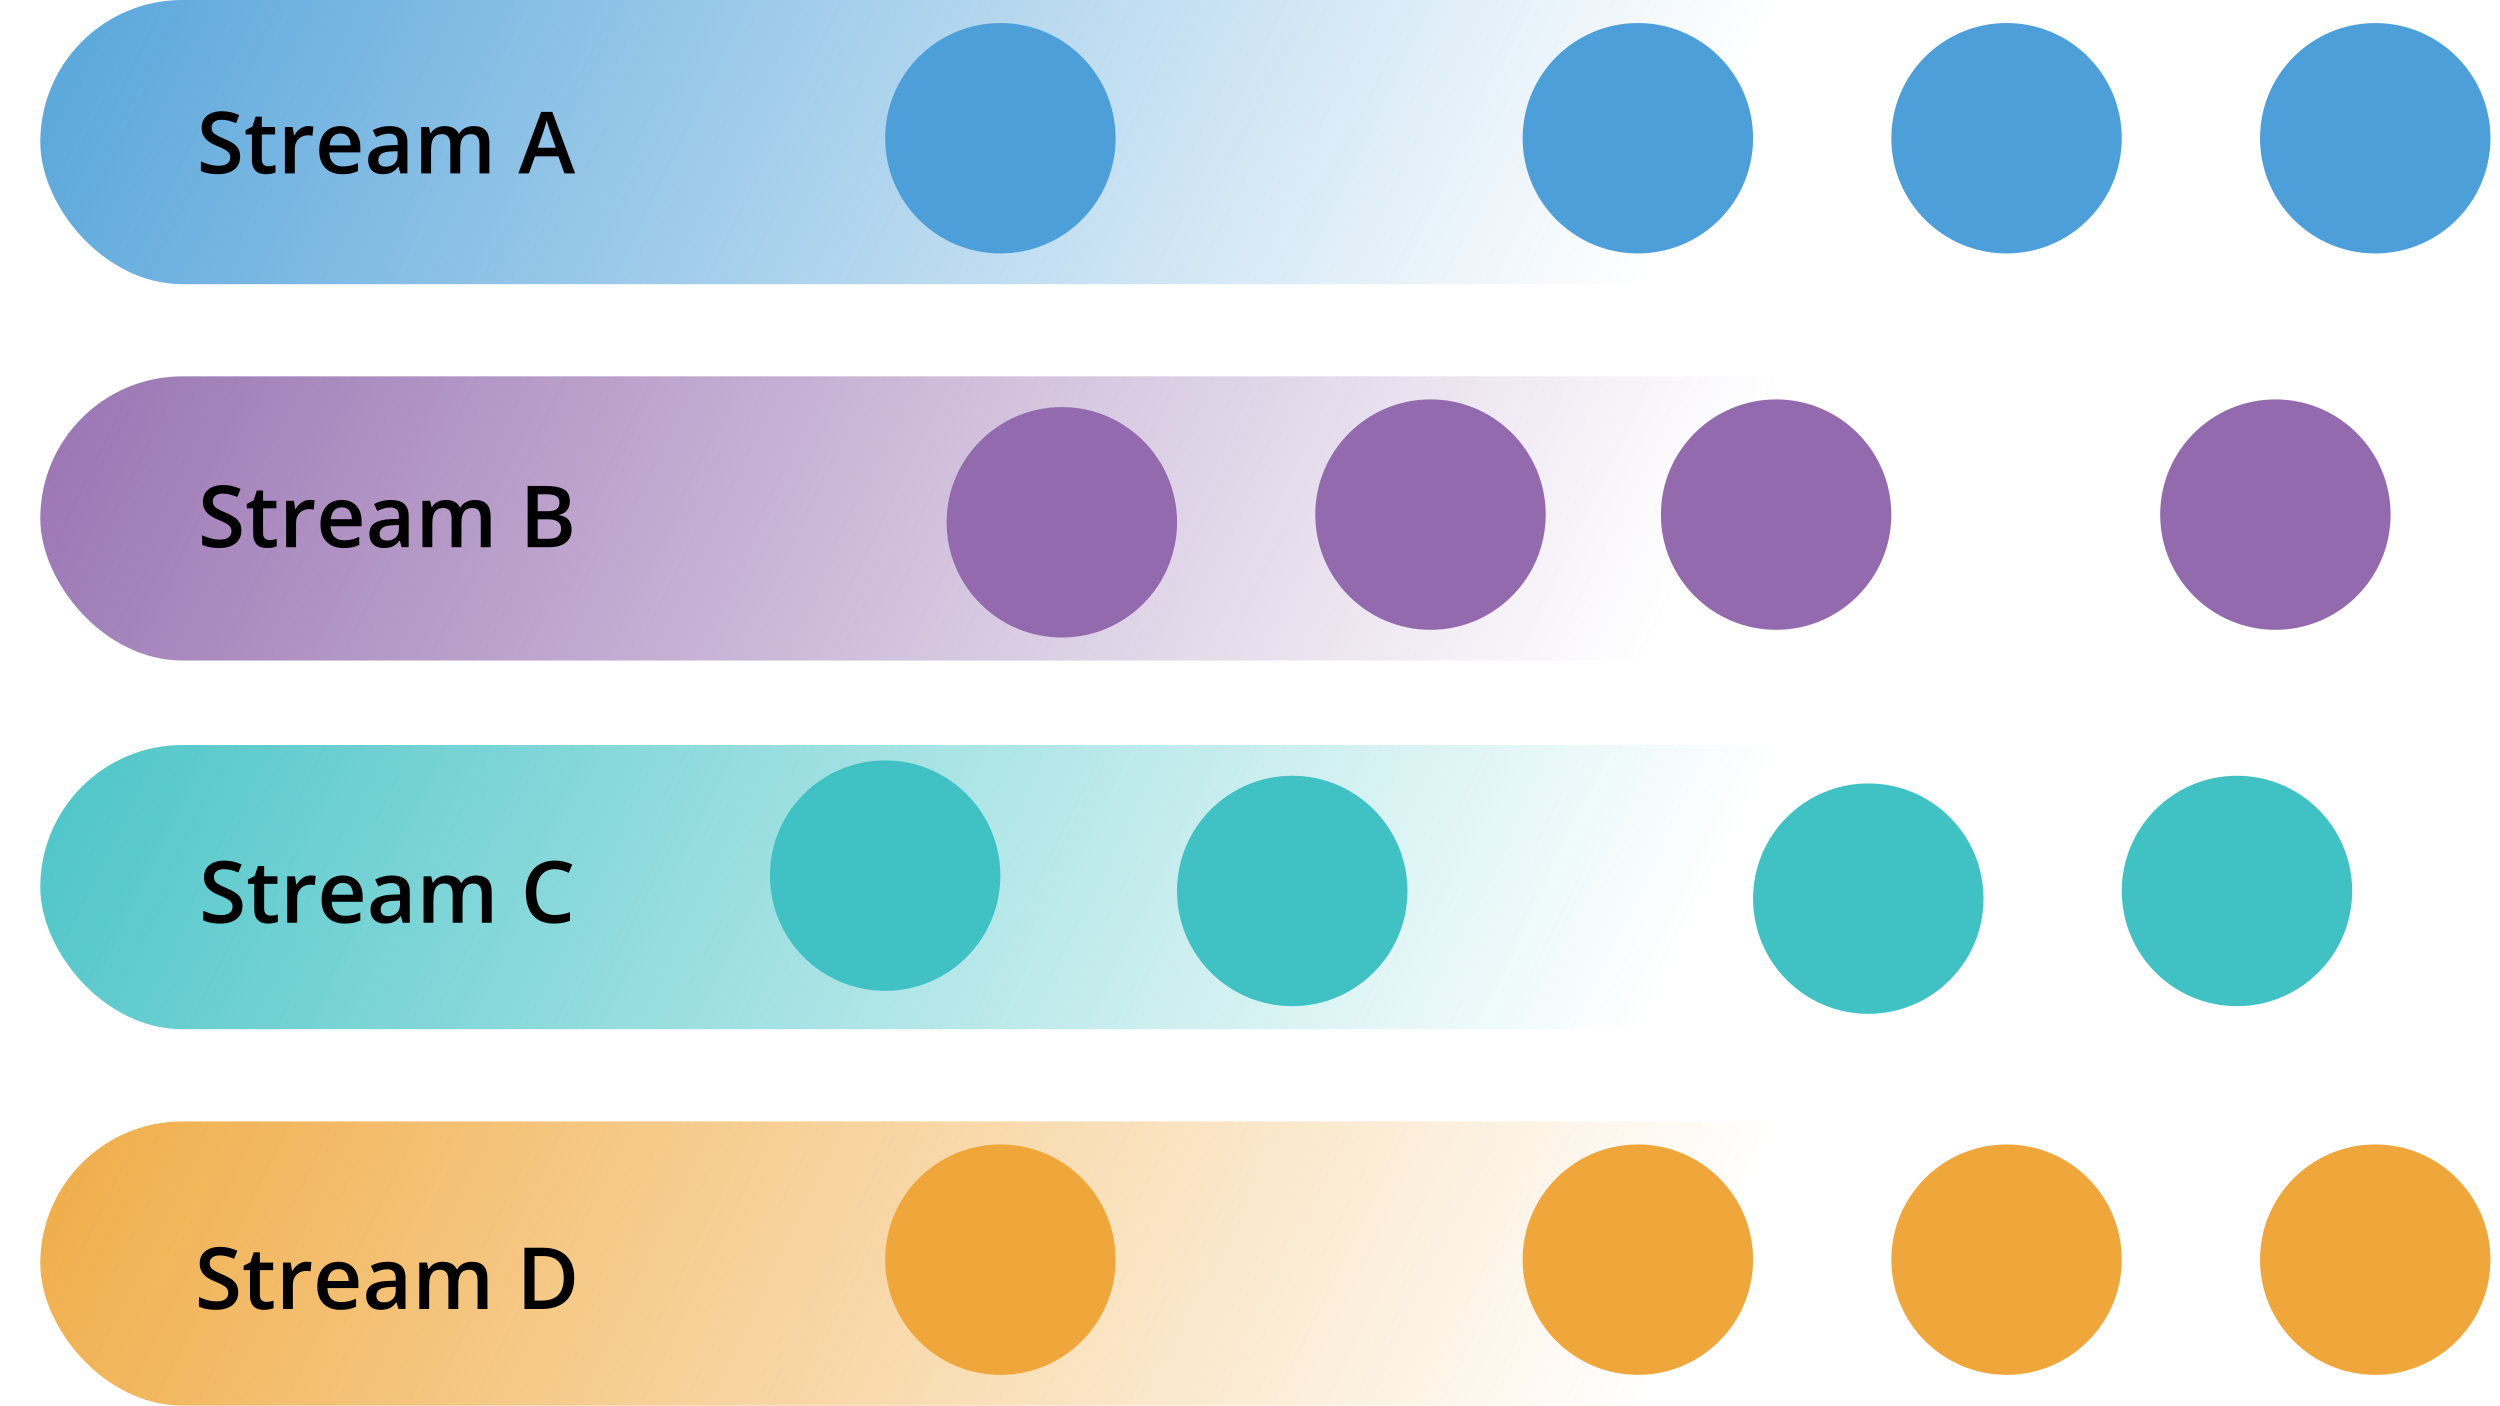 <svg width="233" height="131" viewBox="0 0 233 131" fill="none" xmlns="http://www.w3.org/2000/svg">
<rect x="3.754" width="208.311" height="26.486" rx="13.243" fill="url(#paint0_linear_6992_29)"/>
<rect x="3.754" y="35.076" width="208.311" height="26.486" rx="13.243" fill="url(#paint1_linear_6992_29)"/>
<rect x="3.754" y="69.437" width="208.311" height="26.486" rx="13.243" fill="url(#paint2_linear_6992_29)"/>
<rect x="3.754" y="104.514" width="208.311" height="26.486" rx="13.243" fill="url(#paint3_linear_6992_29)"/>
<circle cx="93.235" cy="12.885" r="10.738" fill="#4C9FD8"/>
<circle cx="98.962" cy="48.678" r="10.738" fill="#926AAD"/>
<circle cx="82.497" cy="81.607" r="10.738" fill="#40C1C4"/>
<circle cx="93.235" cy="117.399" r="10.738" fill="#EFA73B"/>
<circle cx="152.65" cy="12.885" r="10.738" fill="#4C9FD8"/>
<circle cx="133.322" cy="47.962" r="10.738" fill="#926AAD"/>
<circle cx="120.437" cy="83.038" r="10.738" fill="#40C1C4"/>
<circle cx="152.65" cy="117.399" r="10.738" fill="#EFA73B"/>
<circle cx="187.011" cy="12.885" r="10.738" fill="#4C9FD8"/>
<circle cx="165.535" cy="47.962" r="10.738" fill="#926AAD"/>
<circle cx="174.126" cy="83.754" r="10.738" fill="#40C1C4"/>
<circle cx="187.011" cy="117.399" r="10.738" fill="#EFA73B"/>
<circle cx="221.372" cy="12.885" r="10.738" fill="#4C9FD8"/>
<circle cx="212.066" cy="47.962" r="10.738" fill="#926AAD"/>
<circle cx="208.486" cy="83.038" r="10.738" fill="#40C1C4"/>
<circle cx="221.372" cy="117.399" r="10.738" fill="#EFA73B"/>
<path d="M22.381 14.604C22.381 14.942 22.298 15.234 22.131 15.479C21.967 15.724 21.73 15.911 21.42 16.041C21.113 16.172 20.746 16.237 20.319 16.237C20.11 16.237 19.911 16.225 19.721 16.201C19.531 16.178 19.351 16.144 19.182 16.1C19.015 16.053 18.863 15.997 18.725 15.932V15.049C18.957 15.151 19.216 15.243 19.502 15.326C19.789 15.407 20.081 15.447 20.377 15.447C20.619 15.447 20.82 15.416 20.979 15.354C21.14 15.289 21.26 15.197 21.338 15.08C21.416 14.96 21.456 14.821 21.456 14.662C21.456 14.493 21.41 14.35 21.319 14.233C21.228 14.116 21.09 14.009 20.905 13.912C20.722 13.813 20.493 13.708 20.217 13.596C20.03 13.52 19.85 13.434 19.678 13.338C19.509 13.242 19.358 13.129 19.225 12.998C19.092 12.868 18.987 12.714 18.909 12.537C18.833 12.358 18.795 12.147 18.795 11.905C18.795 11.582 18.872 11.306 19.026 11.076C19.182 10.847 19.401 10.671 19.682 10.549C19.966 10.427 20.297 10.366 20.674 10.366C20.974 10.366 21.255 10.397 21.518 10.459C21.784 10.522 22.044 10.61 22.299 10.725L22.002 11.479C21.768 11.382 21.54 11.306 21.319 11.248C21.1 11.191 20.876 11.162 20.647 11.162C20.449 11.162 20.281 11.192 20.143 11.252C20.005 11.312 19.899 11.397 19.827 11.506C19.756 11.613 19.721 11.741 19.721 11.889C19.721 12.056 19.762 12.196 19.842 12.311C19.925 12.423 20.053 12.526 20.225 12.619C20.399 12.713 20.623 12.817 20.897 12.932C21.212 13.062 21.479 13.199 21.698 13.342C21.919 13.485 22.088 13.657 22.206 13.858C22.323 14.056 22.381 14.304 22.381 14.604ZM24.998 15.494C25.118 15.494 25.237 15.484 25.354 15.463C25.471 15.44 25.578 15.412 25.674 15.381V16.076C25.573 16.121 25.441 16.158 25.28 16.19C25.118 16.221 24.95 16.237 24.776 16.237C24.531 16.237 24.311 16.196 24.116 16.116C23.92 16.032 23.765 15.89 23.651 15.69C23.536 15.489 23.479 15.212 23.479 14.858V12.533H22.889V12.123L23.522 11.799L23.823 10.873H24.401V11.834H25.639V12.533H24.401V14.846C24.401 15.065 24.456 15.227 24.565 15.334C24.674 15.441 24.819 15.494 24.998 15.494ZM28.744 11.752C28.817 11.752 28.897 11.756 28.983 11.764C29.069 11.772 29.143 11.782 29.206 11.795L29.119 12.655C29.065 12.639 28.997 12.627 28.916 12.619C28.838 12.612 28.768 12.608 28.706 12.608C28.541 12.608 28.385 12.635 28.237 12.69C28.088 12.742 27.957 12.822 27.842 12.932C27.728 13.039 27.638 13.173 27.573 13.334C27.508 13.496 27.475 13.683 27.475 13.897V16.158H26.553V11.834H27.272L27.397 12.596H27.44C27.526 12.442 27.633 12.302 27.76 12.174C27.888 12.046 28.034 11.945 28.198 11.869C28.364 11.791 28.547 11.752 28.744 11.752ZM31.729 11.752C32.114 11.752 32.445 11.832 32.721 11.991C32.997 12.149 33.209 12.375 33.358 12.666C33.506 12.958 33.581 13.307 33.581 13.713V14.205H30.694C30.704 14.625 30.816 14.947 31.03 15.174C31.246 15.401 31.548 15.514 31.936 15.514C32.212 15.514 32.459 15.488 32.678 15.436C32.9 15.381 33.127 15.302 33.362 15.197V15.944C33.146 16.045 32.925 16.119 32.702 16.166C32.478 16.213 32.209 16.237 31.897 16.237C31.472 16.237 31.099 16.154 30.776 15.991C30.456 15.824 30.204 15.576 30.022 15.248C29.842 14.92 29.752 14.513 29.752 14.026C29.752 13.541 29.834 13.13 29.998 12.791C30.163 12.453 30.393 12.195 30.69 12.018C30.987 11.841 31.333 11.752 31.729 11.752ZM31.729 12.444C31.44 12.444 31.206 12.537 31.026 12.725C30.849 12.912 30.744 13.187 30.713 13.549H32.682C32.679 13.333 32.643 13.142 32.573 12.975C32.505 12.808 32.401 12.678 32.26 12.584C32.122 12.491 31.945 12.444 31.729 12.444ZM36.311 11.752C36.858 11.752 37.271 11.873 37.549 12.116C37.831 12.358 37.971 12.735 37.971 13.248V16.158H37.319L37.143 15.545H37.112C36.989 15.701 36.863 15.83 36.733 15.932C36.603 16.033 36.452 16.109 36.28 16.158C36.11 16.21 35.903 16.237 35.659 16.237C35.401 16.237 35.17 16.19 34.967 16.096C34.764 16 34.604 15.854 34.487 15.658C34.37 15.463 34.311 15.216 34.311 14.916C34.311 14.471 34.476 14.136 34.807 13.912C35.14 13.688 35.643 13.565 36.315 13.541L37.065 13.514V13.287C37.065 12.988 36.995 12.774 36.854 12.647C36.716 12.519 36.521 12.455 36.268 12.455C36.052 12.455 35.842 12.487 35.639 12.549C35.436 12.612 35.238 12.688 35.045 12.78L34.748 12.131C34.959 12.019 35.199 11.928 35.467 11.858C35.738 11.787 36.019 11.752 36.311 11.752ZM37.061 14.092L36.502 14.112C36.044 14.127 35.722 14.205 35.538 14.346C35.353 14.487 35.26 14.679 35.26 14.924C35.26 15.138 35.324 15.294 35.452 15.393C35.579 15.489 35.747 15.537 35.956 15.537C36.273 15.537 36.536 15.447 36.745 15.268C36.956 15.085 37.061 14.819 37.061 14.467V14.092ZM44.143 11.752C44.627 11.752 44.992 11.877 45.237 12.127C45.484 12.377 45.608 12.778 45.608 13.33V16.158H44.69V13.494C44.69 13.166 44.626 12.919 44.498 12.752C44.371 12.585 44.177 12.502 43.916 12.502C43.552 12.502 43.289 12.619 43.127 12.854C42.968 13.085 42.889 13.423 42.889 13.866V16.158H41.971V13.494C41.971 13.276 41.943 13.093 41.885 12.947C41.831 12.799 41.746 12.688 41.631 12.616C41.517 12.54 41.372 12.502 41.198 12.502C40.945 12.502 40.743 12.559 40.592 12.674C40.444 12.789 40.337 12.958 40.272 13.182C40.207 13.403 40.174 13.675 40.174 13.998V16.158H39.256V11.834H39.971L40.1 12.416H40.151C40.239 12.265 40.349 12.142 40.479 12.045C40.612 11.946 40.759 11.873 40.92 11.826C41.082 11.777 41.25 11.752 41.424 11.752C41.747 11.752 42.019 11.809 42.241 11.924C42.462 12.036 42.627 12.208 42.737 12.44H42.807C42.943 12.205 43.131 12.032 43.373 11.92C43.616 11.808 43.872 11.752 44.143 11.752ZM52.6 16.158L52.041 14.572H49.858L49.299 16.158H48.311L50.436 10.424H51.475L53.596 16.158H52.6ZM51.799 13.768L51.256 12.205C51.235 12.138 51.206 12.043 51.166 11.92C51.127 11.795 51.088 11.669 51.049 11.541C51.01 11.411 50.978 11.302 50.952 11.213C50.925 11.32 50.893 11.44 50.854 11.572C50.818 11.703 50.781 11.825 50.745 11.94C50.711 12.054 50.685 12.143 50.666 12.205L50.12 13.768H51.799Z" fill="black"/>
<path d="M22.498 49.445C22.498 49.784 22.415 50.075 22.248 50.32C22.084 50.565 21.847 50.753 21.537 50.883C21.23 51.013 20.863 51.078 20.436 51.078C20.227 51.078 20.028 51.066 19.838 51.043C19.648 51.02 19.468 50.986 19.299 50.941C19.133 50.895 18.98 50.839 18.842 50.773V49.891C19.074 49.992 19.333 50.085 19.619 50.168C19.906 50.249 20.198 50.289 20.494 50.289C20.737 50.289 20.937 50.258 21.096 50.195C21.258 50.13 21.377 50.039 21.455 49.922C21.534 49.802 21.573 49.663 21.573 49.504C21.573 49.335 21.527 49.191 21.436 49.074C21.345 48.957 21.207 48.85 21.022 48.754C20.84 48.655 20.61 48.55 20.334 48.438C20.147 48.362 19.967 48.276 19.795 48.18C19.626 48.083 19.475 47.97 19.342 47.84C19.209 47.71 19.104 47.556 19.026 47.379C18.95 47.199 18.912 46.988 18.912 46.746C18.912 46.423 18.989 46.147 19.143 45.918C19.299 45.689 19.518 45.513 19.799 45.391C20.083 45.268 20.414 45.207 20.791 45.207C21.091 45.207 21.372 45.238 21.635 45.301C21.901 45.363 22.161 45.452 22.416 45.566L22.119 46.32C21.885 46.224 21.657 46.147 21.436 46.09C21.217 46.033 20.993 46.004 20.764 46.004C20.566 46.004 20.398 46.034 20.26 46.094C20.122 46.154 20.017 46.238 19.944 46.348C19.873 46.454 19.838 46.582 19.838 46.73C19.838 46.897 19.879 47.038 19.959 47.152C20.043 47.264 20.17 47.367 20.342 47.461C20.517 47.555 20.741 47.659 21.014 47.773C21.329 47.904 21.596 48.04 21.815 48.184C22.036 48.327 22.205 48.499 22.323 48.699C22.44 48.897 22.498 49.146 22.498 49.445ZM25.116 50.336C25.235 50.336 25.354 50.325 25.471 50.305C25.588 50.281 25.695 50.254 25.791 50.223V50.918C25.69 50.962 25.558 51 25.397 51.031C25.235 51.062 25.067 51.078 24.893 51.078C24.648 51.078 24.428 51.038 24.233 50.957C24.037 50.874 23.883 50.732 23.768 50.531C23.653 50.331 23.596 50.053 23.596 49.699V47.375H23.006V46.965L23.639 46.641L23.94 45.715H24.518V46.676H25.756V47.375H24.518V49.688C24.518 49.906 24.573 50.069 24.682 50.176C24.791 50.283 24.936 50.336 25.116 50.336ZM28.862 46.594C28.935 46.594 29.014 46.598 29.1 46.605C29.186 46.613 29.26 46.624 29.323 46.637L29.237 47.496C29.182 47.48 29.114 47.469 29.034 47.461C28.955 47.453 28.885 47.449 28.823 47.449C28.659 47.449 28.502 47.477 28.354 47.531C28.205 47.583 28.074 47.664 27.959 47.773C27.845 47.88 27.755 48.014 27.69 48.176C27.625 48.337 27.592 48.525 27.592 48.738V51H26.67V46.676H27.389L27.514 47.438H27.557C27.643 47.284 27.75 47.143 27.877 47.016C28.005 46.888 28.151 46.786 28.315 46.711C28.482 46.633 28.664 46.594 28.862 46.594ZM31.846 46.594C32.231 46.594 32.562 46.673 32.838 46.832C33.114 46.991 33.327 47.216 33.475 47.508C33.623 47.8 33.698 48.148 33.698 48.555V49.047H30.811C30.821 49.466 30.933 49.789 31.147 50.016C31.363 50.242 31.665 50.355 32.053 50.355C32.329 50.355 32.577 50.329 32.795 50.277C33.017 50.223 33.245 50.143 33.479 50.039V50.785C33.263 50.887 33.043 50.961 32.819 51.008C32.595 51.055 32.327 51.078 32.014 51.078C31.59 51.078 31.216 50.996 30.893 50.832C30.573 50.665 30.321 50.418 30.139 50.09C29.959 49.762 29.869 49.354 29.869 48.867C29.869 48.383 29.951 47.971 30.116 47.633C30.28 47.294 30.51 47.036 30.807 46.859C31.104 46.682 31.45 46.594 31.846 46.594ZM31.846 47.285C31.557 47.285 31.323 47.379 31.143 47.566C30.966 47.754 30.862 48.029 30.83 48.391H32.799C32.797 48.175 32.76 47.983 32.69 47.816C32.622 47.65 32.518 47.52 32.377 47.426C32.239 47.332 32.062 47.285 31.846 47.285ZM36.428 46.594C36.975 46.594 37.388 46.715 37.666 46.957C37.948 47.199 38.088 47.577 38.088 48.09V51H37.436L37.26 50.387H37.229C37.106 50.543 36.98 50.672 36.85 50.773C36.72 50.875 36.569 50.95 36.397 51C36.227 51.052 36.02 51.078 35.776 51.078C35.518 51.078 35.287 51.031 35.084 50.938C34.881 50.841 34.721 50.695 34.604 50.5C34.487 50.305 34.428 50.057 34.428 49.758C34.428 49.312 34.593 48.978 34.924 48.754C35.258 48.53 35.76 48.406 36.432 48.383L37.182 48.355V48.129C37.182 47.829 37.112 47.616 36.971 47.488C36.833 47.361 36.638 47.297 36.385 47.297C36.169 47.297 35.959 47.328 35.756 47.391C35.553 47.453 35.355 47.53 35.162 47.621L34.866 46.973C35.077 46.861 35.316 46.77 35.584 46.699C35.855 46.629 36.136 46.594 36.428 46.594ZM37.178 48.934L36.62 48.953C36.161 48.969 35.84 49.047 35.655 49.188C35.47 49.328 35.377 49.521 35.377 49.766C35.377 49.979 35.441 50.135 35.569 50.234C35.696 50.331 35.864 50.379 36.073 50.379C36.39 50.379 36.653 50.289 36.862 50.109C37.073 49.927 37.178 49.66 37.178 49.309V48.934ZM44.26 46.594C44.745 46.594 45.109 46.719 45.354 46.969C45.601 47.219 45.725 47.62 45.725 48.172V51H44.807V48.336C44.807 48.008 44.743 47.76 44.616 47.594C44.488 47.427 44.294 47.344 44.033 47.344C43.669 47.344 43.406 47.461 43.245 47.695C43.086 47.927 43.006 48.264 43.006 48.707V51H42.088V48.336C42.088 48.117 42.06 47.935 42.002 47.789C41.948 47.641 41.863 47.53 41.748 47.457C41.634 47.382 41.489 47.344 41.315 47.344C41.062 47.344 40.86 47.401 40.709 47.516C40.561 47.63 40.454 47.8 40.389 48.023C40.324 48.245 40.291 48.517 40.291 48.84V51H39.373V46.676H40.088L40.217 47.258H40.268C40.356 47.107 40.466 46.983 40.596 46.887C40.729 46.788 40.876 46.715 41.037 46.668C41.199 46.618 41.367 46.594 41.541 46.594C41.864 46.594 42.136 46.651 42.358 46.766C42.579 46.878 42.745 47.05 42.854 47.281H42.924C43.06 47.047 43.248 46.874 43.491 46.762C43.733 46.65 43.989 46.594 44.26 46.594ZM49.178 45.289H50.877C51.614 45.289 52.17 45.396 52.545 45.609C52.92 45.823 53.108 46.191 53.108 46.715C53.108 46.934 53.069 47.132 52.991 47.309C52.915 47.483 52.804 47.628 52.658 47.742C52.513 47.854 52.333 47.93 52.12 47.969V48.008C52.341 48.047 52.537 48.116 52.709 48.215C52.884 48.314 53.02 48.456 53.12 48.641C53.221 48.825 53.272 49.065 53.272 49.359C53.272 49.708 53.188 50.005 53.022 50.25C52.858 50.495 52.622 50.681 52.315 50.809C52.01 50.936 51.648 51 51.229 51H49.178V45.289ZM50.116 47.645H51.014C51.438 47.645 51.733 47.575 51.897 47.438C52.061 47.3 52.143 47.098 52.143 46.832C52.143 46.561 52.045 46.366 51.85 46.246C51.657 46.126 51.35 46.066 50.928 46.066H50.116V47.645ZM50.116 48.402V50.215H51.104C51.541 50.215 51.849 50.13 52.026 49.961C52.203 49.792 52.291 49.562 52.291 49.273C52.291 49.096 52.251 48.943 52.17 48.812C52.092 48.682 51.963 48.582 51.783 48.512C51.604 48.439 51.362 48.402 51.057 48.402H50.116Z" fill="black"/>
<path d="M22.6 84.445C22.6 84.784 22.517 85.076 22.35 85.32C22.186 85.565 21.949 85.753 21.639 85.883C21.332 86.013 20.965 86.078 20.537 86.078C20.329 86.078 20.13 86.066 19.94 86.043C19.75 86.019 19.57 85.986 19.401 85.941C19.234 85.894 19.082 85.838 18.944 85.773V84.891C19.175 84.992 19.435 85.085 19.721 85.168C20.008 85.249 20.299 85.289 20.596 85.289C20.838 85.289 21.039 85.258 21.198 85.195C21.359 85.13 21.479 85.039 21.557 84.922C21.635 84.802 21.674 84.663 21.674 84.504C21.674 84.335 21.629 84.191 21.537 84.074C21.446 83.957 21.308 83.85 21.123 83.754C20.941 83.655 20.712 83.549 20.436 83.438C20.248 83.362 20.069 83.276 19.897 83.18C19.727 83.083 19.576 82.97 19.444 82.84C19.311 82.71 19.205 82.556 19.127 82.379C19.052 82.199 19.014 81.988 19.014 81.746C19.014 81.423 19.091 81.147 19.244 80.918C19.401 80.689 19.619 80.513 19.901 80.391C20.185 80.268 20.515 80.207 20.893 80.207C21.192 80.207 21.474 80.238 21.737 80.301C22.002 80.363 22.263 80.452 22.518 80.566L22.221 81.32C21.987 81.224 21.759 81.147 21.537 81.09C21.319 81.033 21.095 81.004 20.866 81.004C20.668 81.004 20.5 81.034 20.362 81.094C20.224 81.154 20.118 81.238 20.045 81.348C19.975 81.454 19.94 81.582 19.94 81.731C19.94 81.897 19.98 82.038 20.061 82.152C20.144 82.264 20.272 82.367 20.444 82.461C20.618 82.555 20.842 82.659 21.116 82.773C21.431 82.904 21.698 83.04 21.916 83.184C22.138 83.327 22.307 83.499 22.424 83.699C22.541 83.897 22.6 84.146 22.6 84.445ZM25.217 85.336C25.337 85.336 25.455 85.326 25.573 85.305C25.69 85.281 25.797 85.254 25.893 85.223V85.918C25.791 85.962 25.66 86 25.498 86.031C25.337 86.062 25.169 86.078 24.994 86.078C24.75 86.078 24.53 86.038 24.334 85.957C24.139 85.874 23.984 85.732 23.869 85.531C23.755 85.331 23.698 85.053 23.698 84.699V82.375H23.108V81.965L23.741 81.641L24.041 80.715H24.619V81.676H25.858V82.375H24.619V84.688C24.619 84.906 24.674 85.069 24.784 85.176C24.893 85.283 25.037 85.336 25.217 85.336ZM28.963 81.594C29.036 81.594 29.116 81.598 29.201 81.606C29.287 81.613 29.362 81.624 29.424 81.637L29.338 82.496C29.284 82.481 29.216 82.469 29.135 82.461C29.057 82.453 28.987 82.449 28.924 82.449C28.76 82.449 28.604 82.477 28.455 82.531C28.307 82.583 28.175 82.664 28.061 82.773C27.946 82.88 27.857 83.014 27.791 83.176C27.726 83.337 27.694 83.525 27.694 83.738V86H26.772V81.676H27.491L27.616 82.438H27.659C27.744 82.284 27.851 82.143 27.979 82.016C28.107 81.888 28.252 81.787 28.416 81.711C28.583 81.633 28.765 81.594 28.963 81.594ZM31.948 81.594C32.333 81.594 32.664 81.673 32.94 81.832C33.216 81.991 33.428 82.216 33.577 82.508C33.725 82.799 33.799 83.148 33.799 83.555V84.047H30.912C30.923 84.466 31.035 84.789 31.248 85.016C31.465 85.242 31.767 85.356 32.155 85.356C32.431 85.356 32.678 85.329 32.897 85.277C33.118 85.223 33.346 85.143 33.58 85.039V85.785C33.364 85.887 33.144 85.961 32.92 86.008C32.696 86.055 32.428 86.078 32.116 86.078C31.691 86.078 31.317 85.996 30.994 85.832C30.674 85.665 30.423 85.418 30.241 85.09C30.061 84.762 29.971 84.354 29.971 83.867C29.971 83.383 30.053 82.971 30.217 82.633C30.381 82.294 30.612 82.037 30.909 81.859C31.205 81.682 31.552 81.594 31.948 81.594ZM31.948 82.285C31.659 82.285 31.424 82.379 31.244 82.566C31.067 82.754 30.963 83.029 30.932 83.391H32.901C32.898 83.174 32.862 82.983 32.791 82.816C32.724 82.65 32.62 82.519 32.479 82.426C32.341 82.332 32.164 82.285 31.948 82.285ZM36.53 81.594C37.077 81.594 37.489 81.715 37.768 81.957C38.049 82.199 38.19 82.577 38.19 83.09V86H37.537L37.362 85.387H37.33C37.208 85.543 37.082 85.672 36.952 85.773C36.821 85.875 36.67 85.951 36.498 86C36.329 86.052 36.122 86.078 35.877 86.078C35.62 86.078 35.389 86.031 35.186 85.938C34.983 85.841 34.823 85.695 34.705 85.5C34.588 85.305 34.53 85.057 34.53 84.758C34.53 84.312 34.695 83.978 35.026 83.754C35.359 83.53 35.862 83.406 36.533 83.383L37.283 83.356V83.129C37.283 82.829 37.213 82.616 37.073 82.488C36.935 82.361 36.739 82.297 36.487 82.297C36.27 82.297 36.061 82.328 35.858 82.391C35.655 82.453 35.457 82.53 35.264 82.621L34.967 81.973C35.178 81.861 35.418 81.769 35.686 81.699C35.957 81.629 36.238 81.594 36.53 81.594ZM37.28 83.934L36.721 83.953C36.263 83.969 35.941 84.047 35.756 84.188C35.571 84.328 35.479 84.521 35.479 84.766C35.479 84.979 35.543 85.135 35.67 85.234C35.798 85.331 35.966 85.379 36.174 85.379C36.492 85.379 36.755 85.289 36.963 85.109C37.174 84.927 37.28 84.66 37.28 84.309V83.934ZM44.362 81.594C44.846 81.594 45.211 81.719 45.455 81.969C45.703 82.219 45.827 82.62 45.827 83.172V86H44.908V83.336C44.908 83.008 44.845 82.76 44.717 82.594C44.59 82.427 44.395 82.344 44.135 82.344C43.77 82.344 43.508 82.461 43.346 82.695C43.187 82.927 43.108 83.264 43.108 83.707V86H42.19V83.336C42.19 83.117 42.161 82.935 42.104 82.789C42.049 82.641 41.965 82.53 41.85 82.457C41.735 82.382 41.591 82.344 41.416 82.344C41.164 82.344 40.962 82.401 40.811 82.516C40.662 82.63 40.556 82.799 40.491 83.023C40.425 83.245 40.393 83.517 40.393 83.84V86H39.475V81.676H40.19L40.319 82.258H40.37C40.458 82.107 40.567 81.983 40.698 81.887C40.83 81.788 40.977 81.715 41.139 81.668C41.3 81.618 41.468 81.594 41.643 81.594C41.966 81.594 42.238 81.651 42.459 81.766C42.681 81.878 42.846 82.049 42.955 82.281H43.026C43.161 82.047 43.35 81.874 43.592 81.762C43.834 81.65 44.091 81.594 44.362 81.594ZM51.713 81.004C51.44 81.004 51.195 81.053 50.979 81.152C50.765 81.251 50.584 81.394 50.436 81.582C50.287 81.767 50.174 81.992 50.096 82.258C50.018 82.521 49.979 82.818 49.979 83.148C49.979 83.591 50.041 83.973 50.166 84.293C50.291 84.611 50.481 84.856 50.737 85.027C50.992 85.197 51.315 85.281 51.705 85.281C51.948 85.281 52.183 85.258 52.412 85.211C52.642 85.164 52.879 85.1 53.123 85.019V85.816C52.892 85.908 52.657 85.974 52.42 86.016C52.183 86.057 51.91 86.078 51.6 86.078C51.017 86.078 50.532 85.957 50.147 85.715C49.764 85.473 49.477 85.132 49.287 84.691C49.1 84.251 49.006 83.736 49.006 83.144C49.006 82.712 49.066 82.316 49.186 81.957C49.306 81.598 49.48 81.288 49.709 81.027C49.938 80.764 50.221 80.562 50.557 80.422C50.895 80.279 51.282 80.207 51.717 80.207C52.004 80.207 52.285 80.24 52.561 80.305C52.84 80.367 53.097 80.457 53.334 80.574L53.006 81.348C52.808 81.254 52.601 81.173 52.385 81.106C52.169 81.038 51.945 81.004 51.713 81.004Z" fill="black"/>
<path d="M22.201 120.445C22.201 120.784 22.118 121.076 21.951 121.32C21.787 121.565 21.55 121.753 21.241 121.883C20.933 122.013 20.566 122.078 20.139 122.078C19.931 122.078 19.732 122.066 19.541 122.043C19.351 122.02 19.172 121.986 19.002 121.941C18.836 121.895 18.683 121.839 18.545 121.773V120.891C18.777 120.992 19.036 121.085 19.323 121.168C19.609 121.249 19.901 121.289 20.198 121.289C20.44 121.289 20.64 121.258 20.799 121.195C20.961 121.13 21.08 121.039 21.159 120.922C21.237 120.802 21.276 120.663 21.276 120.504C21.276 120.335 21.23 120.191 21.139 120.074C21.048 119.957 20.91 119.85 20.725 119.754C20.543 119.655 20.314 119.549 20.037 119.438C19.85 119.362 19.67 119.276 19.498 119.18C19.329 119.083 19.178 118.97 19.045 118.84C18.912 118.71 18.807 118.556 18.729 118.379C18.653 118.199 18.616 117.988 18.616 117.746C18.616 117.423 18.692 117.147 18.846 116.918C19.002 116.689 19.221 116.513 19.502 116.391C19.786 116.268 20.117 116.207 20.494 116.207C20.794 116.207 21.075 116.238 21.338 116.301C21.604 116.363 21.864 116.452 22.119 116.566L21.823 117.32C21.588 117.224 21.36 117.147 21.139 117.09C20.92 117.033 20.696 117.004 20.467 117.004C20.269 117.004 20.101 117.034 19.963 117.094C19.825 117.154 19.72 117.238 19.647 117.348C19.576 117.454 19.541 117.582 19.541 117.73C19.541 117.897 19.582 118.038 19.662 118.152C19.746 118.264 19.873 118.367 20.045 118.461C20.22 118.555 20.444 118.659 20.717 118.773C21.032 118.904 21.299 119.04 21.518 119.184C21.739 119.327 21.909 119.499 22.026 119.699C22.143 119.897 22.201 120.146 22.201 120.445ZM24.819 121.336C24.939 121.336 25.057 121.326 25.174 121.305C25.291 121.281 25.398 121.254 25.494 121.223V121.918C25.393 121.962 25.261 122 25.1 122.031C24.939 122.062 24.77 122.078 24.596 122.078C24.351 122.078 24.131 122.038 23.936 121.957C23.741 121.874 23.586 121.732 23.471 121.531C23.357 121.331 23.299 121.053 23.299 120.699V118.375H22.709V117.965L23.342 117.641L23.643 116.715H24.221V117.676H25.459V118.375H24.221V120.688C24.221 120.906 24.276 121.069 24.385 121.176C24.494 121.283 24.639 121.336 24.819 121.336ZM28.565 117.594C28.638 117.594 28.717 117.598 28.803 117.605C28.889 117.613 28.963 117.624 29.026 117.637L28.94 118.496C28.885 118.48 28.817 118.469 28.737 118.461C28.659 118.453 28.588 118.449 28.526 118.449C28.362 118.449 28.205 118.477 28.057 118.531C27.909 118.583 27.777 118.664 27.662 118.773C27.548 118.88 27.458 119.014 27.393 119.176C27.328 119.337 27.295 119.525 27.295 119.738V122H26.373V117.676H27.092L27.217 118.438H27.26C27.346 118.284 27.453 118.143 27.58 118.016C27.708 117.888 27.854 117.786 28.018 117.711C28.185 117.633 28.367 117.594 28.565 117.594ZM31.549 117.594C31.935 117.594 32.265 117.673 32.541 117.832C32.817 117.991 33.03 118.216 33.178 118.508C33.327 118.799 33.401 119.148 33.401 119.555V120.047H30.514C30.524 120.466 30.636 120.789 30.85 121.016C31.066 121.242 31.368 121.355 31.756 121.355C32.032 121.355 32.28 121.329 32.498 121.277C32.72 121.223 32.948 121.143 33.182 121.039V121.785C32.966 121.887 32.746 121.961 32.522 122.008C32.298 122.055 32.03 122.078 31.717 122.078C31.293 122.078 30.919 121.996 30.596 121.832C30.276 121.665 30.024 121.418 29.842 121.09C29.662 120.762 29.573 120.354 29.573 119.867C29.573 119.383 29.655 118.971 29.819 118.633C29.983 118.294 30.213 118.036 30.51 117.859C30.807 117.682 31.153 117.594 31.549 117.594ZM31.549 118.285C31.26 118.285 31.026 118.379 30.846 118.566C30.669 118.754 30.565 119.029 30.534 119.391H32.502C32.5 119.174 32.463 118.983 32.393 118.816C32.325 118.65 32.221 118.52 32.08 118.426C31.942 118.332 31.765 118.285 31.549 118.285ZM36.131 117.594C36.678 117.594 37.091 117.715 37.37 117.957C37.651 118.199 37.791 118.577 37.791 119.09V122H37.139L36.963 121.387H36.932C36.81 121.543 36.683 121.672 36.553 121.773C36.423 121.875 36.272 121.951 36.1 122C35.931 122.052 35.724 122.078 35.479 122.078C35.221 122.078 34.991 122.031 34.787 121.938C34.584 121.841 34.424 121.695 34.307 121.5C34.19 121.305 34.131 121.057 34.131 120.758C34.131 120.312 34.297 119.978 34.627 119.754C34.961 119.53 35.463 119.406 36.135 119.383L36.885 119.355V119.129C36.885 118.829 36.815 118.616 36.674 118.488C36.536 118.361 36.341 118.297 36.088 118.297C35.872 118.297 35.662 118.328 35.459 118.391C35.256 118.453 35.058 118.53 34.866 118.621L34.569 117.973C34.78 117.861 35.019 117.77 35.287 117.699C35.558 117.629 35.84 117.594 36.131 117.594ZM36.881 119.934L36.323 119.953C35.864 119.969 35.543 120.047 35.358 120.188C35.173 120.328 35.08 120.521 35.08 120.766C35.08 120.979 35.144 121.135 35.272 121.234C35.399 121.331 35.567 121.379 35.776 121.379C36.093 121.379 36.356 121.289 36.565 121.109C36.776 120.927 36.881 120.66 36.881 120.309V119.934ZM43.963 117.594C44.448 117.594 44.812 117.719 45.057 117.969C45.304 118.219 45.428 118.62 45.428 119.172V122H44.51V119.336C44.51 119.008 44.446 118.76 44.319 118.594C44.191 118.427 43.997 118.344 43.737 118.344C43.372 118.344 43.109 118.461 42.948 118.695C42.789 118.927 42.709 119.264 42.709 119.707V122H41.791V119.336C41.791 119.117 41.763 118.935 41.705 118.789C41.651 118.641 41.566 118.53 41.452 118.457C41.337 118.382 41.192 118.344 41.018 118.344C40.765 118.344 40.563 118.401 40.412 118.516C40.264 118.63 40.157 118.799 40.092 119.023C40.027 119.245 39.995 119.517 39.995 119.84V122H39.077V117.676H39.791L39.92 118.258H39.971C40.06 118.107 40.169 117.983 40.299 117.887C40.432 117.788 40.579 117.715 40.741 117.668C40.902 117.618 41.07 117.594 41.245 117.594C41.567 117.594 41.84 117.651 42.061 117.766C42.282 117.878 42.448 118.049 42.557 118.281H42.627C42.763 118.047 42.952 117.874 43.194 117.762C43.436 117.65 43.692 117.594 43.963 117.594ZM53.518 119.09C53.518 119.733 53.398 120.271 53.158 120.703C52.919 121.133 52.571 121.457 52.116 121.676C51.66 121.892 51.11 122 50.467 122H48.881V116.289H50.639C51.23 116.289 51.741 116.396 52.17 116.609C52.6 116.82 52.932 117.134 53.166 117.551C53.401 117.965 53.518 118.478 53.518 119.09ZM52.541 119.117C52.541 118.648 52.467 118.263 52.319 117.961C52.173 117.659 51.957 117.435 51.67 117.289C51.386 117.141 51.036 117.066 50.62 117.066H49.819V121.215H50.483C51.173 121.215 51.688 121.039 52.03 120.688C52.371 120.336 52.541 119.812 52.541 119.117Z" fill="black"/>
<defs>
<linearGradient id="paint0_linear_6992_29" x1="3.754" y1="-22.549" x2="144.06" y2="45.098" gradientUnits="userSpaceOnUse">
<stop stop-color="#4C9FD8"/>
<stop offset="1" stop-color="#4C9FD8" stop-opacity="0"/>
</linearGradient>
<linearGradient id="paint1_linear_6992_29" x1="3.754" y1="12.527" x2="144.06" y2="80.175" gradientUnits="userSpaceOnUse">
<stop stop-color="#926AAD"/>
<stop offset="1" stop-color="#926AAD" stop-opacity="0"/>
</linearGradient>
<linearGradient id="paint2_linear_6992_29" x1="3.754" y1="46.888" x2="144.06" y2="114.536" gradientUnits="userSpaceOnUse">
<stop stop-color="#40C1C4"/>
<stop offset="1" stop-color="#40C1C4" stop-opacity="0"/>
</linearGradient>
<linearGradient id="paint3_linear_6992_29" x1="3.754" y1="81.965" x2="144.06" y2="149.612" gradientUnits="userSpaceOnUse">
<stop stop-color="#EFA73B"/>
<stop offset="1" stop-color="#EFA73B" stop-opacity="0"/>
</linearGradient>
</defs>
</svg>
